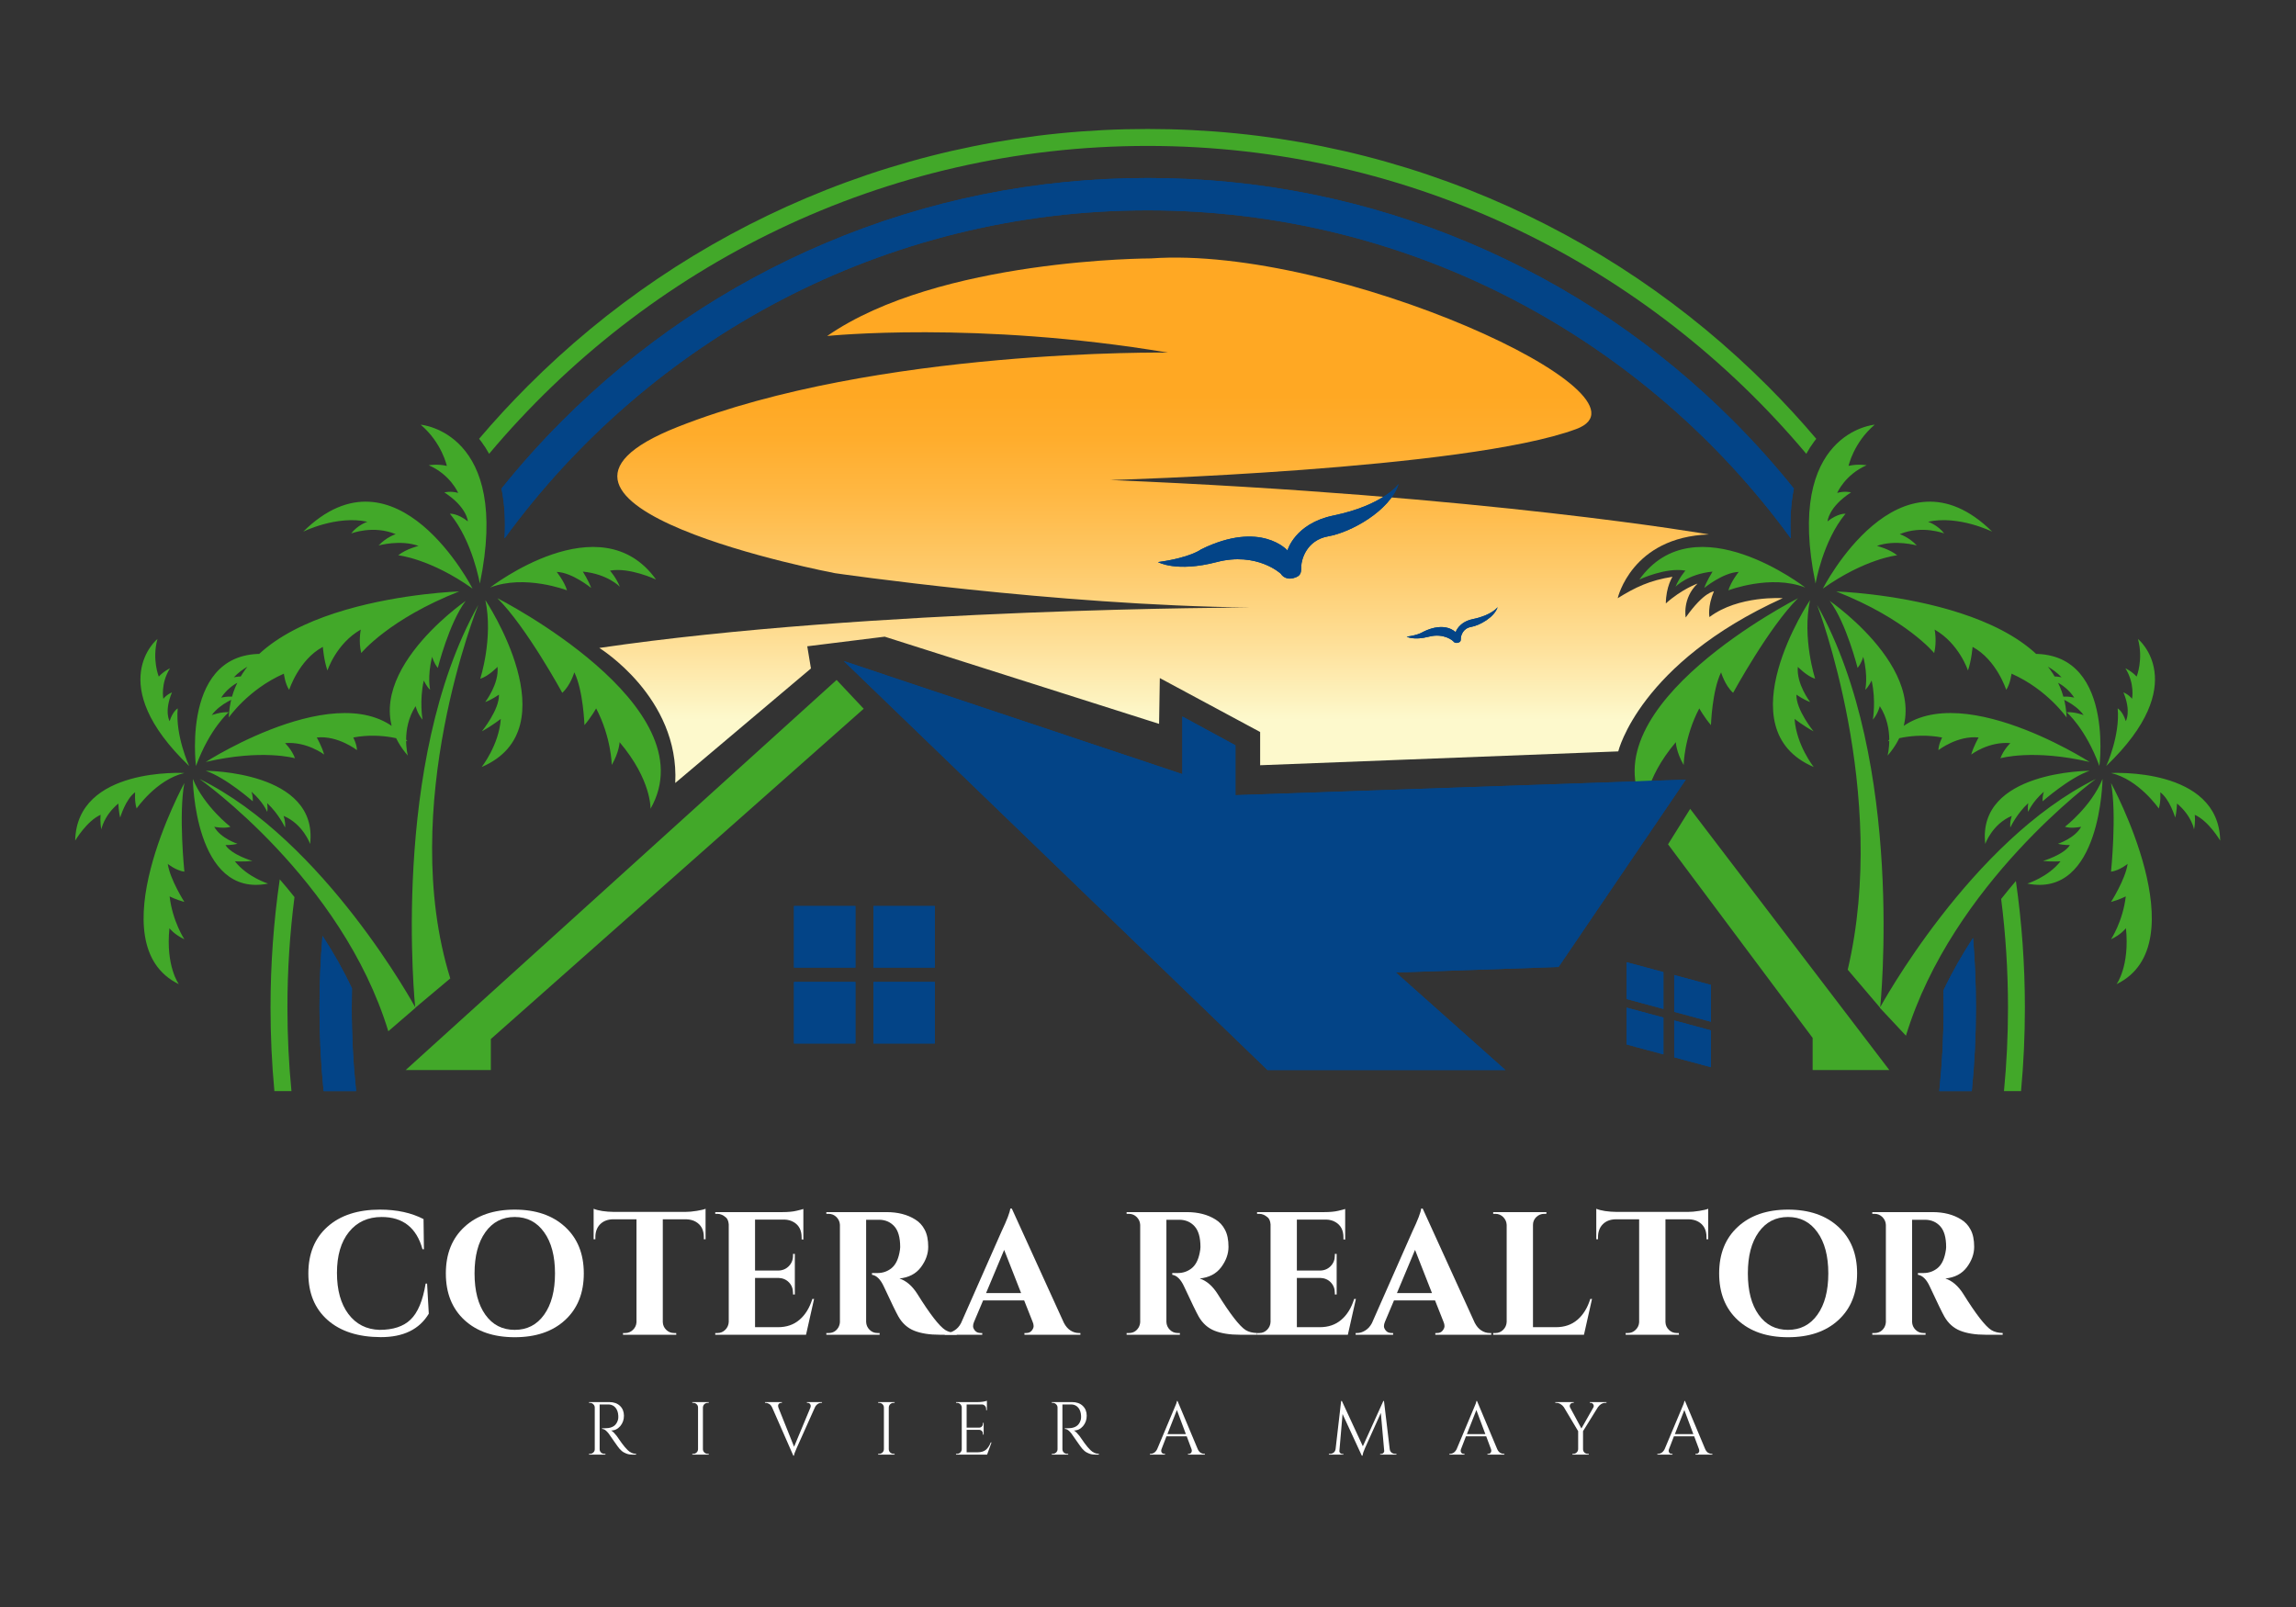 <svg xmlns="http://www.w3.org/2000/svg" xmlns:xlink="http://www.w3.org/1999/xlink" width="500" zoomAndPan="magnify" viewBox="0 0 375 262.5" height="350" preserveAspectRatio="xMidYMid meet" version="1.0"><rect x="0" y="0" width="375" height="262.5" fill="#333333" stroke="none"/><defs><g/><clipPath id="e9c66d6491"><path d="M 97 42 L 292 42 L 292 128 L 97 128 Z M 97 42 " clip-rule="nonzero"/></clipPath><clipPath id="f38d581b2c"><path d="M 187.996 42.211 C 187.996 42.211 153.352 42.211 135.102 54.883 C 135.102 54.883 159.496 52.348 190.758 57.598 C 190.758 57.598 143.234 56.875 110.707 69.727 C 78.18 82.582 136.367 93.625 136.367 93.625 C 136.367 93.625 172.324 98.875 204.133 99.234 C 204.133 99.234 142.156 99.324 97.883 105.84 C 97.883 105.84 111.008 113.898 110.285 127.898 L 132.449 109.191 L 131.848 105.57 L 144.496 104 L 189.309 118.242 L 189.43 110.762 L 205.816 119.57 L 205.816 125 L 264.305 122.738 C 264.305 122.738 267.746 108.344 291.168 97.711 C 291.168 97.711 283.941 97.211 279.199 100.797 C 279.199 100.797 278.852 99.082 279.934 96.605 C 279.934 96.605 278.34 96.605 275.324 100.863 C 275.324 100.863 274.723 97.746 277.254 95.324 C 277.254 95.324 274.695 96.215 272.074 98.57 C 272.105 95.809 273.164 94.215 273.164 94.215 C 269.406 94.812 267.109 95.926 264.215 97.715 C 264.215 97.715 266.473 87.723 279.121 87.301 C 279.121 87.301 242.797 80.949 181.359 78.414 C 181.359 78.414 239.457 76.758 257.438 70.086 C 272.074 64.66 218.305 40.039 187.996 42.211 Z M 187.996 42.211 " clip-rule="nonzero"/></clipPath><linearGradient x1="1032.381" gradientTransform="matrix(0.219, 0, 0, 0.219, -31.084, -119.284)" y1="1129.04" x2="1032.381" gradientUnits="userSpaceOnUse" y2="727.72" id="48d2f1ae0d"><stop stop-opacity="1" stop-color="rgb(99.199%, 97.6%, 79.999%)" offset="0"/><stop stop-opacity="1" stop-color="rgb(99.199%, 97.6%, 79.999%)" offset="0.062"/><stop stop-opacity="1" stop-color="rgb(99.199%, 97.6%, 79.999%)" offset="0.094"/><stop stop-opacity="1" stop-color="rgb(99.199%, 97.6%, 79.999%)" offset="0.109"/><stop stop-opacity="1" stop-color="rgb(99.199%, 97.6%, 79.999%)" offset="0.117"/><stop stop-opacity="1" stop-color="rgb(99.207%, 97.412%, 79.619%)" offset="0.121"/><stop stop-opacity="1" stop-color="rgb(99.216%, 97.226%, 79.239%)" offset="0.125"/><stop stop-opacity="1" stop-color="rgb(99.226%, 96.947%, 78.668%)" offset="0.129"/><stop stop-opacity="1" stop-color="rgb(99.239%, 96.667%, 78.098%)" offset="0.133"/><stop stop-opacity="1" stop-color="rgb(99.251%, 96.388%, 77.525%)" offset="0.137"/><stop stop-opacity="1" stop-color="rgb(99.263%, 96.109%, 76.955%)" offset="0.141"/><stop stop-opacity="1" stop-color="rgb(99.274%, 95.83%, 76.384%)" offset="0.145"/><stop stop-opacity="1" stop-color="rgb(99.286%, 95.551%, 75.813%)" offset="0.148"/><stop stop-opacity="1" stop-color="rgb(99.298%, 95.27%, 75.243%)" offset="0.152"/><stop stop-opacity="1" stop-color="rgb(99.31%, 94.991%, 74.672%)" offset="0.156"/><stop stop-opacity="1" stop-color="rgb(99.323%, 94.711%, 74.101%)" offset="0.16"/><stop stop-opacity="1" stop-color="rgb(99.335%, 94.432%, 73.531%)" offset="0.164"/><stop stop-opacity="1" stop-color="rgb(99.345%, 94.153%, 72.96%)" offset="0.168"/><stop stop-opacity="1" stop-color="rgb(99.358%, 93.874%, 72.389%)" offset="0.172"/><stop stop-opacity="1" stop-color="rgb(99.37%, 93.594%, 71.819%)" offset="0.176"/><stop stop-opacity="1" stop-color="rgb(99.382%, 93.315%, 71.248%)" offset="0.18"/><stop stop-opacity="1" stop-color="rgb(99.393%, 93.034%, 70.677%)" offset="0.184"/><stop stop-opacity="1" stop-color="rgb(99.405%, 92.755%, 70.107%)" offset="0.188"/><stop stop-opacity="1" stop-color="rgb(99.417%, 92.476%, 69.536%)" offset="0.191"/><stop stop-opacity="1" stop-color="rgb(99.429%, 92.197%, 68.965%)" offset="0.195"/><stop stop-opacity="1" stop-color="rgb(99.44%, 91.917%, 68.394%)" offset="0.199"/><stop stop-opacity="1" stop-color="rgb(99.452%, 91.638%, 67.824%)" offset="0.203"/><stop stop-opacity="1" stop-color="rgb(99.464%, 91.359%, 67.253%)" offset="0.207"/><stop stop-opacity="1" stop-color="rgb(99.477%, 91.08%, 66.682%)" offset="0.211"/><stop stop-opacity="1" stop-color="rgb(99.489%, 90.799%, 66.11%)" offset="0.215"/><stop stop-opacity="1" stop-color="rgb(99.501%, 90.52%, 65.54%)" offset="0.219"/><stop stop-opacity="1" stop-color="rgb(99.512%, 90.24%, 64.969%)" offset="0.223"/><stop stop-opacity="1" stop-color="rgb(99.524%, 89.961%, 64.398%)" offset="0.227"/><stop stop-opacity="1" stop-color="rgb(99.536%, 89.682%, 63.828%)" offset="0.23"/><stop stop-opacity="1" stop-color="rgb(99.548%, 89.403%, 63.257%)" offset="0.234"/><stop stop-opacity="1" stop-color="rgb(99.559%, 89.124%, 62.686%)" offset="0.238"/><stop stop-opacity="1" stop-color="rgb(99.571%, 88.844%, 62.115%)" offset="0.242"/><stop stop-opacity="1" stop-color="rgb(99.583%, 88.564%, 61.545%)" offset="0.246"/><stop stop-opacity="1" stop-color="rgb(99.596%, 88.284%, 60.974%)" offset="0.25"/><stop stop-opacity="1" stop-color="rgb(99.597%, 88.04%, 60.458%)" offset="0.254"/><stop stop-opacity="1" stop-color="rgb(99.599%, 87.796%, 59.943%)" offset="0.258"/><stop stop-opacity="1" stop-color="rgb(99.599%, 87.558%, 59.436%)" offset="0.262"/><stop stop-opacity="1" stop-color="rgb(99.599%, 87.321%, 58.931%)" offset="0.266"/><stop stop-opacity="1" stop-color="rgb(99.599%, 87.083%, 58.424%)" offset="0.27"/><stop stop-opacity="1" stop-color="rgb(99.599%, 86.845%, 57.919%)" offset="0.273"/><stop stop-opacity="1" stop-color="rgb(99.599%, 86.607%, 57.413%)" offset="0.277"/><stop stop-opacity="1" stop-color="rgb(99.599%, 86.369%, 56.908%)" offset="0.281"/><stop stop-opacity="1" stop-color="rgb(99.599%, 86.131%, 56.401%)" offset="0.285"/><stop stop-opacity="1" stop-color="rgb(99.599%, 85.895%, 55.894%)" offset="0.289"/><stop stop-opacity="1" stop-color="rgb(99.599%, 85.657%, 55.388%)" offset="0.293"/><stop stop-opacity="1" stop-color="rgb(99.599%, 85.419%, 54.883%)" offset="0.297"/><stop stop-opacity="1" stop-color="rgb(99.599%, 85.181%, 54.376%)" offset="0.301"/><stop stop-opacity="1" stop-color="rgb(99.599%, 84.943%, 53.871%)" offset="0.305"/><stop stop-opacity="1" stop-color="rgb(99.599%, 84.705%, 53.365%)" offset="0.309"/><stop stop-opacity="1" stop-color="rgb(99.599%, 84.468%, 52.859%)" offset="0.312"/><stop stop-opacity="1" stop-color="rgb(99.599%, 84.23%, 52.353%)" offset="0.316"/><stop stop-opacity="1" stop-color="rgb(99.599%, 83.992%, 51.848%)" offset="0.32"/><stop stop-opacity="1" stop-color="rgb(99.599%, 83.754%, 51.341%)" offset="0.324"/><stop stop-opacity="1" stop-color="rgb(99.599%, 83.516%, 50.836%)" offset="0.328"/><stop stop-opacity="1" stop-color="rgb(99.599%, 83.278%, 50.33%)" offset="0.332"/><stop stop-opacity="1" stop-color="rgb(99.599%, 83.041%, 49.825%)" offset="0.336"/><stop stop-opacity="1" stop-color="rgb(99.599%, 82.803%, 49.318%)" offset="0.34"/><stop stop-opacity="1" stop-color="rgb(99.599%, 82.565%, 48.813%)" offset="0.344"/><stop stop-opacity="1" stop-color="rgb(99.599%, 82.327%, 48.306%)" offset="0.348"/><stop stop-opacity="1" stop-color="rgb(99.599%, 82.089%, 47.8%)" offset="0.352"/><stop stop-opacity="1" stop-color="rgb(99.599%, 81.851%, 47.293%)" offset="0.355"/><stop stop-opacity="1" stop-color="rgb(99.599%, 81.615%, 46.788%)" offset="0.359"/><stop stop-opacity="1" stop-color="rgb(99.599%, 81.377%, 46.281%)" offset="0.363"/><stop stop-opacity="1" stop-color="rgb(99.599%, 81.139%, 45.776%)" offset="0.367"/><stop stop-opacity="1" stop-color="rgb(99.599%, 80.901%, 45.27%)" offset="0.371"/><stop stop-opacity="1" stop-color="rgb(99.599%, 80.663%, 44.765%)" offset="0.375"/><stop stop-opacity="1" stop-color="rgb(99.599%, 80.424%, 44.258%)" offset="0.379"/><stop stop-opacity="1" stop-color="rgb(99.599%, 80.188%, 43.753%)" offset="0.383"/><stop stop-opacity="1" stop-color="rgb(99.599%, 79.95%, 43.246%)" offset="0.387"/><stop stop-opacity="1" stop-color="rgb(99.599%, 79.712%, 42.741%)" offset="0.391"/><stop stop-opacity="1" stop-color="rgb(99.599%, 79.474%, 42.235%)" offset="0.395"/><stop stop-opacity="1" stop-color="rgb(99.599%, 79.236%, 41.73%)" offset="0.398"/><stop stop-opacity="1" stop-color="rgb(99.6%, 79.001%, 41.229%)" offset="0.402"/><stop stop-opacity="1" stop-color="rgb(99.602%, 78.766%, 40.729%)" offset="0.406"/><stop stop-opacity="1" stop-color="rgb(99.612%, 78.563%, 40.295%)" offset="0.41"/><stop stop-opacity="1" stop-color="rgb(99.625%, 78.36%, 39.864%)" offset="0.414"/><stop stop-opacity="1" stop-color="rgb(99.635%, 78.156%, 39.43%)" offset="0.418"/><stop stop-opacity="1" stop-color="rgb(99.648%, 77.953%, 38.997%)" offset="0.422"/><stop stop-opacity="1" stop-color="rgb(99.658%, 77.748%, 38.564%)" offset="0.426"/><stop stop-opacity="1" stop-color="rgb(99.67%, 77.545%, 38.13%)" offset="0.43"/><stop stop-opacity="1" stop-color="rgb(99.683%, 77.341%, 37.697%)" offset="0.434"/><stop stop-opacity="1" stop-color="rgb(99.695%, 77.138%, 37.263%)" offset="0.438"/><stop stop-opacity="1" stop-color="rgb(99.706%, 76.935%, 36.83%)" offset="0.441"/><stop stop-opacity="1" stop-color="rgb(99.718%, 76.732%, 36.398%)" offset="0.445"/><stop stop-opacity="1" stop-color="rgb(99.728%, 76.527%, 35.965%)" offset="0.449"/><stop stop-opacity="1" stop-color="rgb(99.741%, 76.324%, 35.532%)" offset="0.453"/><stop stop-opacity="1" stop-color="rgb(99.751%, 76.12%, 35.098%)" offset="0.457"/><stop stop-opacity="1" stop-color="rgb(99.763%, 75.917%, 34.665%)" offset="0.461"/><stop stop-opacity="1" stop-color="rgb(99.776%, 75.714%, 34.232%)" offset="0.465"/><stop stop-opacity="1" stop-color="rgb(99.788%, 75.511%, 33.8%)" offset="0.469"/><stop stop-opacity="1" stop-color="rgb(99.799%, 75.307%, 33.366%)" offset="0.473"/><stop stop-opacity="1" stop-color="rgb(99.811%, 75.104%, 32.933%)" offset="0.477"/><stop stop-opacity="1" stop-color="rgb(99.821%, 74.899%, 32.5%)" offset="0.48"/><stop stop-opacity="1" stop-color="rgb(99.834%, 74.696%, 32.066%)" offset="0.484"/><stop stop-opacity="1" stop-color="rgb(99.844%, 74.492%, 31.633%)" offset="0.488"/><stop stop-opacity="1" stop-color="rgb(99.857%, 74.289%, 31.2%)" offset="0.492"/><stop stop-opacity="1" stop-color="rgb(99.867%, 74.086%, 30.766%)" offset="0.496"/><stop stop-opacity="1" stop-color="rgb(99.879%, 73.883%, 30.334%)" offset="0.5"/><stop stop-opacity="1" stop-color="rgb(99.892%, 73.679%, 29.901%)" offset="0.504"/><stop stop-opacity="1" stop-color="rgb(99.904%, 73.476%, 29.468%)" offset="0.508"/><stop stop-opacity="1" stop-color="rgb(99.915%, 73.271%, 29.034%)" offset="0.512"/><stop stop-opacity="1" stop-color="rgb(99.927%, 73.068%, 28.601%)" offset="0.516"/><stop stop-opacity="1" stop-color="rgb(99.937%, 72.865%, 28.168%)" offset="0.52"/><stop stop-opacity="1" stop-color="rgb(99.95%, 72.662%, 27.734%)" offset="0.523"/><stop stop-opacity="1" stop-color="rgb(99.96%, 72.458%, 27.301%)" offset="0.527"/><stop stop-opacity="1" stop-color="rgb(99.973%, 72.255%, 26.869%)" offset="0.531"/><stop stop-opacity="1" stop-color="rgb(99.985%, 72.05%, 26.436%)" offset="0.535"/><stop stop-opacity="1" stop-color="rgb(99.997%, 71.848%, 26.003%)" offset="0.539"/><stop stop-opacity="1" stop-color="rgb(99.998%, 71.686%, 25.665%)" offset="0.543"/><stop stop-opacity="1" stop-color="rgb(100%, 71.526%, 25.328%)" offset="0.547"/><stop stop-opacity="1" stop-color="rgb(100%, 71.37%, 25.003%)" offset="0.551"/><stop stop-opacity="1" stop-color="rgb(100%, 71.216%, 24.68%)" offset="0.555"/><stop stop-opacity="1" stop-color="rgb(100%, 71.06%, 24.355%)" offset="0.559"/><stop stop-opacity="1" stop-color="rgb(100%, 70.906%, 24.031%)" offset="0.562"/><stop stop-opacity="1" stop-color="rgb(100%, 70.75%, 23.706%)" offset="0.566"/><stop stop-opacity="1" stop-color="rgb(100%, 70.596%, 23.383%)" offset="0.57"/><stop stop-opacity="1" stop-color="rgb(100%, 70.441%, 23.058%)" offset="0.574"/><stop stop-opacity="1" stop-color="rgb(100%, 70.287%, 22.733%)" offset="0.578"/><stop stop-opacity="1" stop-color="rgb(100%, 70.131%, 22.408%)" offset="0.582"/><stop stop-opacity="1" stop-color="rgb(100%, 69.977%, 22.084%)" offset="0.586"/><stop stop-opacity="1" stop-color="rgb(100%, 69.821%, 21.759%)" offset="0.59"/><stop stop-opacity="1" stop-color="rgb(100%, 69.667%, 21.436%)" offset="0.594"/><stop stop-opacity="1" stop-color="rgb(100%, 69.511%, 21.111%)" offset="0.598"/><stop stop-opacity="1" stop-color="rgb(100%, 69.357%, 20.787%)" offset="0.602"/><stop stop-opacity="1" stop-color="rgb(100%, 69.202%, 20.462%)" offset="0.605"/><stop stop-opacity="1" stop-color="rgb(100%, 69.048%, 20.139%)" offset="0.609"/><stop stop-opacity="1" stop-color="rgb(100%, 68.892%, 19.814%)" offset="0.613"/><stop stop-opacity="1" stop-color="rgb(100%, 68.736%, 19.49%)" offset="0.617"/><stop stop-opacity="1" stop-color="rgb(100%, 68.581%, 19.165%)" offset="0.621"/><stop stop-opacity="1" stop-color="rgb(100%, 68.427%, 18.842%)" offset="0.625"/><stop stop-opacity="1" stop-color="rgb(100%, 68.271%, 18.517%)" offset="0.629"/><stop stop-opacity="1" stop-color="rgb(100%, 68.117%, 18.193%)" offset="0.633"/><stop stop-opacity="1" stop-color="rgb(100%, 67.961%, 17.868%)" offset="0.637"/><stop stop-opacity="1" stop-color="rgb(100%, 67.807%, 17.543%)" offset="0.641"/><stop stop-opacity="1" stop-color="rgb(100%, 67.653%, 17.22%)" offset="0.645"/><stop stop-opacity="1" stop-color="rgb(100%, 67.499%, 16.898%)" offset="0.648"/><stop stop-opacity="1" stop-color="rgb(100%, 67.407%, 16.714%)" offset="0.656"/><stop stop-opacity="1" stop-color="rgb(100%, 67.224%, 16.348%)" offset="0.664"/><stop stop-opacity="1" stop-color="rgb(100%, 67.041%, 15.982%)" offset="0.672"/><stop stop-opacity="1" stop-color="rgb(100%, 66.858%, 15.616%)" offset="0.68"/><stop stop-opacity="1" stop-color="rgb(100%, 66.675%, 15.25%)" offset="0.688"/><stop stop-opacity="1" stop-color="rgb(100%, 66.492%, 14.883%)" offset="0.695"/><stop stop-opacity="1" stop-color="rgb(100%, 66.309%, 14.517%)" offset="0.703"/><stop stop-opacity="1" stop-color="rgb(100%, 66.125%, 14.151%)" offset="0.711"/><stop stop-opacity="1" stop-color="rgb(100%, 65.967%, 13.834%)" offset="0.719"/><stop stop-opacity="1" stop-color="rgb(100%, 65.9%, 13.699%)" offset="0.75"/><stop stop-opacity="1" stop-color="rgb(100%, 65.9%, 13.699%)" offset="1"/></linearGradient><clipPath id="5a8ef4e1f1"><path d="M 12.273 21.059 L 362.605 21.059 L 362.605 178.262 L 12.273 178.262 Z M 12.273 21.059 " clip-rule="nonzero"/></clipPath><clipPath id="cd037ce28c"><path d="M 52 29 L 323 29 L 323 178.262 L 52 178.262 Z M 52 29 " clip-rule="nonzero"/></clipPath></defs><g clip-path="url(#e9c66d6491)"><g clip-path="url(#f38d581b2c)"><path fill="url(#48d2f1ae0d)" d="M 78.18 40.039 L 78.18 127.898 L 291.168 127.898 L 291.168 40.039 Z M 78.18 40.039 " fill-rule="nonzero"/></g></g><g clip-path="url(#5a8ef4e1f1)"><path fill="#42a829" d="M 329.25 143.91 C 328.453 144.844 327.645 145.824 326.844 146.84 C 327.582 152.656 327.961 158.582 327.961 164.598 C 327.961 169.191 327.738 173.742 327.305 178.23 L 330.09 178.23 C 330.512 173.723 330.719 169.176 330.719 164.598 C 330.719 157.617 330.227 150.715 329.25 143.91 Z M 48.098 146.539 C 47.297 145.527 46.492 144.562 45.691 143.637 C 44.688 150.527 44.184 157.523 44.184 164.598 C 44.184 169.176 44.395 173.723 44.816 178.23 L 47.602 178.23 C 47.164 173.742 46.945 169.191 46.945 164.598 C 46.941 158.48 47.336 152.453 48.098 146.539 Z M 288.758 63.105 C 275.602 49.926 260.277 39.578 243.219 32.348 C 225.555 24.863 206.793 21.07 187.449 21.07 C 168.109 21.07 149.348 24.863 131.684 32.348 C 114.625 39.578 99.301 49.926 86.145 63.105 C 83.391 65.867 80.754 68.727 78.25 71.676 C 78.375 71.828 78.492 71.984 78.613 72.141 C 79.078 72.766 79.504 73.426 79.887 74.129 C 105.68 43.395 144.324 23.836 187.449 23.836 C 230.578 23.836 269.219 43.395 295.016 74.129 C 295.398 73.43 295.824 72.766 296.289 72.141 C 296.406 71.984 296.527 71.832 296.648 71.68 C 294.148 68.727 291.516 65.871 288.758 63.105 Z M 308.582 174.793 L 296.055 174.793 L 296.055 169.543 L 272.438 137.918 L 276.055 132.125 Z M 141.066 115.773 L 80.168 169.723 L 80.168 174.793 L 66.254 174.793 L 136.641 111.066 Z M 25.934 110.523 C 26.727 109.641 27.762 109.168 27.762 109.168 C 26.18 111.703 26.68 114.145 26.68 114.145 C 27.312 113.375 28.082 113.105 28.082 113.105 C 26.77 116.273 27.703 117.797 27.703 117.797 C 28.215 116.168 29.027 115.715 29.027 115.715 C 28.605 120.18 30.895 125.129 30.895 125.129 C 16.801 111.613 25.715 104.371 25.715 104.371 C 24.797 107.762 25.934 110.523 25.934 110.523 Z M 22.312 132.066 C 21.949 130.949 22.07 129.41 22.07 129.41 C 20.504 130.559 19.633 133.543 19.633 133.543 C 19.391 132.699 19.328 131.254 19.328 131.254 C 16.918 133.273 16.559 135.477 16.559 135.477 C 16.289 134.238 16.438 133.09 16.438 133.09 C 14.152 134.117 12.281 137.312 12.281 137.312 C 12.523 125.246 30.113 126.27 30.113 126.27 C 25.566 127.328 22.312 132.066 22.312 132.066 Z M 30.113 142.387 C 28.727 142.203 27.402 141.117 27.402 141.117 C 27.762 143.652 30.113 147.332 30.113 147.332 C 28.789 146.973 27.703 146.43 27.703 146.43 C 28.184 150.531 30.113 153.43 30.113 153.43 C 28.395 152.613 27.672 151.617 27.672 151.617 C 27.043 157.863 29.211 160.762 29.211 160.762 C 15.75 154.242 30.113 127.902 30.113 127.902 C 29.148 132.973 30.113 142.387 30.113 142.387 Z M 37.641 135.055 C 36.586 135.387 34.988 135.055 34.988 135.055 C 36.043 136.953 38.785 137.828 38.785 137.828 C 37.852 138.07 36.824 138.039 36.824 138.039 C 37.82 139.637 41.223 140.633 41.223 140.633 C 39.809 140.785 38.363 140.695 38.363 140.695 C 40.41 143.289 43.785 144.332 43.785 144.332 C 31.734 146.758 31.496 127.238 31.496 127.238 C 33.363 131.766 37.641 135.055 37.641 135.055 Z M 32.008 125.125 C 32.008 125.125 29.301 104.184 45.562 107.086 C 45.562 107.086 40.895 107.746 38.184 110.645 C 38.184 110.645 39.434 110.281 40.699 110.707 C 40.699 110.707 37.793 111.383 36.121 113.965 C 36.121 113.965 37.309 113.602 38.699 113.918 C 38.699 113.918 36.031 114.82 34.582 116.812 C 34.582 116.812 36.074 116.25 37.359 116.34 C 37.363 116.34 34.273 118.961 32.008 125.125 Z M 33.605 124.465 C 33.605 124.465 57.641 109.016 66.555 121.082 C 66.555 121.082 62.516 119.551 57.699 120.469 C 57.699 120.469 58.301 121.625 58.301 122.531 C 58.301 122.531 55.168 120.094 51.738 120.469 C 51.738 120.469 52.578 121.93 52.941 123.254 C 52.941 123.254 50.109 121.082 46.555 121.387 C 46.555 121.387 47.641 122.41 48.18 123.859 C 48.184 123.859 42.867 122.312 33.605 124.465 Z M 33.605 125.91 C 33.605 125.91 52.035 125.91 50.652 137.859 C 50.652 137.859 49.504 134.602 46.312 133.273 C 46.312 133.273 46.672 134.207 46.555 135.172 C 46.555 135.172 45.559 132.973 43.633 131.191 C 43.633 131.191 43.781 132.125 43.633 132.609 C 43.633 132.609 43.027 131.039 41.07 129.32 C 41.07 129.32 41.344 130.047 41.281 130.891 C 41.285 130.891 36.918 127.027 33.605 125.91 Z M 67.867 164.621 L 63.422 168.453 C 55.832 143.59 32.582 127.238 32.582 127.238 C 53.062 137.316 67.867 164.621 67.867 164.621 Z M 68.711 69.375 C 68.711 69.375 83.52 70.555 78.371 95.328 C 78.371 95.328 77.195 88.371 73.477 83.914 C 73.477 83.914 74.676 83.801 76.414 85.164 C 76.414 85.164 76.297 82.852 72.578 80.434 C 72.578 80.434 73.598 80.16 74.832 80.516 C 74.832 80.516 73.574 77.543 70.035 76 C 70.035 76 71.488 75.742 72.98 76.105 C 72.98 76.102 72.176 72.32 68.711 69.375 Z M 80.047 95.977 C 80.047 95.977 98.062 81.965 107.152 94.668 C 107.152 94.668 102.82 92.625 99.625 93.211 C 99.625 93.211 100.625 94.324 101.242 95.844 C 101.242 95.844 99.242 93.758 95.195 93.371 C 95.195 93.371 96.191 94.961 96.551 96.039 C 96.551 96.039 93.434 93.492 90.926 93.422 C 90.926 93.422 92.18 94.977 92.609 96.43 C 92.609 96.43 85.672 93.766 80.047 95.977 Z M 81.238 97.715 C 81.238 97.715 115.84 115.273 106.246 132.113 C 106.246 132.113 106.441 127.43 101.195 121.23 C 101.195 121.23 101.152 122.824 99.918 124.953 C 99.918 124.953 99.852 120.449 97.367 115.715 C 97.367 115.715 96.605 117.09 95.457 118.449 C 95.457 118.449 95.273 112.797 93.801 109.824 C 93.801 109.824 93.184 111.957 91.836 113.168 C 91.836 113.172 85.977 102.418 81.238 97.715 Z M 79.273 98.027 C 79.273 98.027 93.301 119.035 78.668 125.289 C 78.668 125.289 81.504 121.699 81.793 117.43 C 81.793 117.43 80.316 118.586 78.695 119.465 C 78.695 119.465 81.598 115.902 81.488 113.465 C 81.488 113.465 80.418 114.25 79.246 114.68 C 79.246 114.68 81.531 111.73 81.262 108.93 C 81.262 108.93 79.805 110.457 78.434 110.875 C 78.438 110.875 80.594 104.227 79.273 98.027 Z M 65.039 90.703 C 66.348 89.66 68.355 89.172 68.355 89.172 C 65.352 88.105 61.84 89.102 61.84 89.102 C 63.098 87.742 64.629 87.254 64.629 87.254 C 60.957 85.73 57.359 87.141 57.359 87.141 C 58.398 85.762 60 85.227 60 85.227 C 54.988 84.129 49.52 86.848 49.52 86.848 C 64.754 71.812 77.184 96.148 77.184 96.148 C 70.254 91.23 65.039 90.703 65.039 90.703 Z M 59 106.672 C 58.52 104.727 58.926 102.84 58.926 102.84 C 54.91 105.125 53.48 109.523 53.48 109.523 C 52.895 107.84 52.727 105.664 52.727 105.664 C 48.789 107.785 47.23 112.688 47.23 112.688 C 46.566 111.723 46.363 110.043 46.363 110.043 C 40.551 112.602 37.367 117.199 37.367 117.199 C 38.047 97.773 74.996 96.609 74.996 96.609 C 63.539 101.117 59 106.672 59 106.672 Z M 71.504 109.109 C 70.82 108.25 70.582 107.281 70.582 107.281 C 69.75 110.555 70.254 112.672 70.254 112.672 C 69.742 112.266 69.219 111.16 69.219 111.16 C 68.465 114.473 69.016 117.555 69.016 117.555 C 68.18 116.613 67.879 115.348 67.879 115.348 C 65.445 119.109 66.609 123.426 66.609 123.426 C 56.387 111.695 76.055 98.16 76.055 98.16 C 73.336 101.781 71.504 109.109 71.504 109.109 Z M 78.117 98.82 C 78.117 98.82 64.809 131.723 73.543 159.824 L 67.82 164.625 C 67.82 164.625 63.641 124.617 78.117 98.82 Z M 349.188 104.367 C 349.188 104.367 358.102 111.609 344.008 125.125 C 344.008 125.125 346.293 120.18 345.875 115.711 C 345.875 115.711 346.688 116.164 347.199 117.793 C 347.199 117.793 348.129 116.27 346.82 113.102 C 346.82 113.102 347.59 113.375 348.223 114.141 C 348.223 114.141 348.719 111.699 347.137 109.164 C 347.137 109.164 348.176 109.641 348.969 110.52 C 348.969 110.523 350.105 107.762 349.188 104.367 Z M 344.789 126.273 C 344.789 126.273 362.379 125.246 362.621 137.316 C 362.621 137.316 360.754 134.117 358.461 133.094 C 358.461 133.094 358.613 134.242 358.344 135.477 C 358.344 135.477 357.98 133.273 355.57 131.254 C 355.57 131.254 355.512 132.703 355.27 133.547 C 355.27 133.547 354.395 130.559 352.832 129.414 C 352.832 129.414 352.953 130.953 352.59 132.07 C 352.59 132.066 349.336 127.328 344.789 126.273 Z M 344.789 127.902 C 344.789 127.902 359.156 154.242 345.691 160.762 C 345.691 160.762 347.859 157.863 347.227 151.617 C 347.227 151.617 346.504 152.613 344.789 153.43 C 344.789 153.43 346.715 150.531 347.199 146.43 C 347.199 146.43 346.117 146.973 344.789 147.332 C 344.789 147.332 347.137 143.652 347.5 141.117 C 347.5 141.117 346.176 142.203 344.789 142.387 C 344.789 142.387 345.754 132.973 344.789 127.902 Z M 343.402 127.238 C 343.402 127.238 343.164 146.762 331.117 144.332 C 331.117 144.332 334.488 143.293 336.539 140.695 C 336.539 140.695 335.09 140.785 333.676 140.633 C 333.676 140.633 337.078 139.637 338.074 138.039 C 338.074 138.039 337.047 138.07 336.117 137.828 C 336.117 137.828 338.855 136.953 339.91 135.055 C 339.91 135.055 338.312 135.387 337.258 135.055 C 337.262 135.055 341.539 131.766 343.402 127.238 Z M 337.539 116.34 C 338.824 116.25 340.316 116.812 340.316 116.812 C 338.867 114.82 336.199 113.918 336.199 113.918 C 337.594 113.598 338.781 113.965 338.781 113.965 C 337.109 111.383 334.199 110.707 334.199 110.707 C 335.465 110.281 336.715 110.645 336.715 110.645 C 334.008 107.746 329.336 107.086 329.336 107.086 C 345.602 104.188 342.891 125.125 342.891 125.125 C 340.629 118.961 337.539 116.34 337.539 116.34 Z M 326.719 123.859 C 327.262 122.41 328.344 121.387 328.344 121.387 C 324.793 121.082 321.957 123.254 321.957 123.254 C 322.32 121.926 323.164 120.469 323.164 120.469 C 319.73 120.094 316.598 122.531 316.598 122.531 C 316.598 121.625 317.203 120.469 317.203 120.469 C 312.383 119.551 308.348 121.082 308.348 121.082 C 317.262 109.012 341.293 124.465 341.293 124.465 C 332.035 122.312 326.719 123.859 326.719 123.859 Z M 333.617 130.891 C 333.555 130.043 333.824 129.32 333.824 129.32 C 331.867 131.039 331.266 132.605 331.266 132.605 C 331.117 132.125 331.266 131.188 331.266 131.188 C 329.34 132.969 328.344 135.172 328.344 135.172 C 328.223 134.207 328.586 133.27 328.586 133.27 C 325.391 134.598 324.246 137.855 324.246 137.855 C 322.863 125.906 341.293 125.906 341.293 125.906 C 337.984 127.027 333.617 130.891 333.617 130.891 Z M 342.32 127.238 C 342.32 127.238 318.883 144.316 311.293 169.18 L 307.035 164.625 C 307.035 164.621 321.84 137.316 342.32 127.238 Z M 301.922 76.102 C 303.41 75.742 304.867 75.996 304.867 75.996 C 301.324 77.543 300.066 80.516 300.066 80.516 C 301.305 80.156 302.324 80.43 302.324 80.43 C 298.609 82.852 298.488 85.16 298.488 85.16 C 300.227 83.797 301.426 83.914 301.426 83.914 C 297.707 88.367 296.531 95.328 296.531 95.328 C 291.383 70.555 306.191 69.371 306.191 69.371 C 302.727 72.32 301.922 76.102 301.922 76.102 Z M 282.293 96.43 C 282.723 94.977 283.977 93.422 283.977 93.422 C 281.465 93.492 278.352 96.039 278.352 96.039 C 278.711 94.961 279.707 93.371 279.707 93.371 C 275.656 93.758 273.66 95.844 273.66 95.844 C 274.277 94.324 275.277 93.211 275.277 93.211 C 272.082 92.625 267.75 94.668 267.75 94.668 C 276.84 81.965 294.855 95.977 294.855 95.977 C 289.23 93.766 282.293 96.43 282.293 96.43 Z M 283.066 113.172 C 281.719 111.961 281.102 109.828 281.102 109.828 C 279.633 112.797 279.445 118.449 279.445 118.449 C 278.297 117.09 277.539 115.715 277.539 115.715 C 275.047 120.449 274.988 124.957 274.988 124.957 C 273.754 122.824 273.707 121.23 273.707 121.23 C 268.465 127.434 268.66 132.113 268.66 132.113 C 259.062 115.273 293.664 97.719 293.664 97.719 C 288.926 102.418 283.066 113.172 283.066 113.172 Z M 296.465 110.875 C 295.098 110.457 293.637 108.93 293.637 108.93 C 293.371 111.73 295.652 114.68 295.652 114.68 C 294.48 114.25 293.41 113.465 293.41 113.465 C 293.301 115.902 296.203 119.465 296.203 119.465 C 294.582 118.586 293.105 117.43 293.105 117.43 C 293.391 121.703 296.23 125.289 296.23 125.289 C 281.602 119.035 295.625 98.027 295.625 98.027 C 294.309 104.227 296.465 110.875 296.465 110.875 Z M 297.719 96.148 C 297.719 96.148 310.148 71.812 325.383 86.848 C 325.383 86.848 319.914 84.129 314.906 85.227 C 314.906 85.227 316.504 85.762 317.543 87.141 C 317.543 87.141 313.949 85.73 310.277 87.254 C 310.277 87.254 311.805 87.738 313.062 89.102 C 313.062 89.102 309.551 88.105 306.551 89.172 C 306.551 89.172 308.555 89.66 309.863 90.703 C 309.859 90.703 304.648 91.23 297.719 96.148 Z M 299.906 96.613 C 299.906 96.613 336.855 97.781 337.535 117.203 C 337.535 117.203 334.352 112.605 328.539 110.043 C 328.539 110.043 328.332 111.723 327.672 112.688 C 327.672 112.688 326.113 107.789 322.176 105.664 C 322.176 105.664 322.008 107.84 321.422 109.523 C 321.422 109.523 319.988 105.129 315.977 102.84 C 315.977 102.84 316.383 104.734 315.902 106.676 C 315.902 106.672 311.363 101.117 299.906 96.613 Z M 298.848 98.156 C 298.848 98.156 318.516 111.695 308.293 123.426 C 308.293 123.426 309.457 119.109 307.023 115.348 C 307.023 115.348 306.723 116.609 305.887 117.551 C 305.887 117.551 306.438 114.473 305.684 111.156 C 305.684 111.156 305.16 112.266 304.648 112.668 C 304.648 112.668 305.152 110.551 304.32 107.277 C 304.32 107.277 304.082 108.25 303.398 109.105 C 303.398 109.109 301.566 101.781 298.848 98.156 Z M 307.082 164.625 L 301.785 158.398 C 308.582 129.438 296.785 98.82 296.785 98.82 C 311.262 124.617 307.082 164.625 307.082 164.625 Z M 307.082 164.625 " fill-opacity="1" fill-rule="nonzero"/></g><g clip-path="url(#cd037ce28c)"><path fill="#034487" d="M 292.988 79.809 C 289.91 75.969 286.613 72.289 283.102 68.77 C 270.68 56.328 256.211 46.555 240.105 39.73 C 223.426 32.66 205.711 29.078 187.449 29.078 C 169.191 29.078 151.477 32.66 134.797 39.73 C 118.688 46.555 104.223 56.328 91.797 68.77 C 88.285 72.289 84.988 75.973 81.91 79.809 C 82.41 82.242 82.574 84.957 82.41 87.945 C 106.07 55.484 144.344 34.359 187.449 34.359 C 230.559 34.359 268.828 55.484 292.492 87.945 C 292.324 84.957 292.492 82.242 292.988 79.809 Z M 322.254 153.207 C 320.5 155.891 318.855 158.754 317.418 161.77 C 317.441 162.711 317.449 163.652 317.449 164.598 C 317.449 169.203 317.211 173.75 316.738 178.23 L 322.047 178.23 C 322.5 173.727 322.723 169.18 322.723 164.598 C 322.723 160.773 322.566 156.98 322.254 153.207 Z M 57.449 164.598 C 57.449 163.547 57.461 162.5 57.484 161.453 C 56.059 158.414 54.422 155.547 52.672 152.871 C 52.344 156.75 52.18 160.66 52.18 164.594 C 52.18 169.18 52.402 173.727 52.852 178.23 L 58.16 178.23 C 57.688 173.75 57.449 169.203 57.449 164.598 Z M 193.109 126.453 L 193.109 117.039 L 201.781 121.746 L 201.781 129.891 L 275.332 127.355 L 254.551 157.953 L 227.988 158.859 L 245.875 174.789 L 207.023 174.789 L 137.816 107.984 Z M 139.711 158.047 L 129.68 158.047 L 129.68 148 L 139.711 148 Z M 152.691 158.047 L 142.664 158.047 L 142.664 148 L 152.691 148 Z M 139.711 170.445 L 129.68 170.445 L 129.68 160.398 L 139.711 160.398 Z M 152.691 170.445 L 142.664 170.445 L 142.664 160.398 L 152.691 160.398 Z M 271.68 164.809 L 265.676 163.191 L 265.676 157.176 L 271.68 158.793 Z M 279.449 166.902 L 273.445 165.281 L 273.445 159.27 L 279.449 160.887 Z M 271.68 172.23 L 265.676 170.613 L 265.676 164.598 L 271.68 166.215 Z M 279.449 174.324 L 273.445 172.707 L 273.445 166.691 L 279.449 168.312 Z M 217.773 84.211 C 226.004 82.516 228.438 79.051 228.438 79.051 C 226.992 83.488 220.578 86.973 216.961 87.602 C 213.348 88.23 212.582 91.453 212.535 92.406 C 212.488 93.355 212.668 94.078 211.227 94.441 C 209.781 94.801 209.191 93.715 209.191 93.715 C 209.191 93.715 205.309 90.094 198.711 91.816 C 192.117 93.535 189.133 91.816 189.133 91.816 C 194.465 91.09 196.18 89.734 196.18 89.734 C 205.938 84.938 210.277 89.914 210.277 89.914 C 210.277 89.914 211.48 85.512 217.773 84.211 Z M 240.578 101.125 C 243.688 100.484 244.609 99.176 244.609 99.176 C 244.062 100.852 241.637 102.168 240.273 102.406 C 238.906 102.641 238.617 103.863 238.598 104.219 C 238.582 104.578 238.648 104.852 238.102 104.992 C 237.555 105.125 237.332 104.719 237.332 104.719 C 237.332 104.719 235.863 103.348 233.375 104 C 230.883 104.648 229.754 104 229.754 104 C 231.77 103.727 232.418 103.215 232.418 103.215 C 236.105 101.402 237.746 103.281 237.746 103.281 C 237.746 103.281 238.199 101.613 240.578 101.125 Z M 240.578 101.125 " fill-opacity="1" fill-rule="nonzero"/><path fill="#034487" d="M 292.988 79.809 C 289.91 75.969 286.613 72.289 283.102 68.77 C 270.68 56.328 256.211 46.555 240.105 39.73 C 223.426 32.66 205.711 29.078 187.449 29.078 C 169.191 29.078 151.477 32.66 134.797 39.73 C 118.688 46.555 104.223 56.328 91.797 68.77 C 88.285 72.289 84.988 75.973 81.91 79.809 C 82.41 82.242 82.574 84.957 82.41 87.945 C 106.07 55.484 144.344 34.359 187.449 34.359 C 230.559 34.359 268.828 55.484 292.492 87.945 C 292.324 84.957 292.492 82.242 292.988 79.809 Z M 322.254 153.207 C 320.5 155.891 318.855 158.754 317.418 161.77 C 317.441 162.711 317.449 163.652 317.449 164.598 C 317.449 169.203 317.211 173.75 316.738 178.23 L 322.047 178.23 C 322.5 173.727 322.723 169.18 322.723 164.598 C 322.723 160.773 322.566 156.98 322.254 153.207 Z M 57.449 164.598 C 57.449 163.547 57.461 162.5 57.484 161.453 C 56.059 158.414 54.422 155.547 52.672 152.871 C 52.344 156.75 52.18 160.66 52.18 164.594 C 52.18 169.18 52.402 173.727 52.852 178.23 L 58.16 178.23 C 57.688 173.75 57.449 169.203 57.449 164.598 Z M 193.109 126.453 L 193.109 117.039 L 201.781 121.746 L 201.781 129.891 L 275.332 127.355 L 254.551 157.953 L 227.988 158.859 L 245.875 174.789 L 207.023 174.789 L 137.816 107.984 Z M 139.711 158.047 L 129.68 158.047 L 129.68 148 L 139.711 148 Z M 152.691 158.047 L 142.664 158.047 L 142.664 148 L 152.691 148 Z M 139.711 170.445 L 129.68 170.445 L 129.68 160.398 L 139.711 160.398 Z M 152.691 170.445 L 142.664 170.445 L 142.664 160.398 L 152.691 160.398 Z M 271.68 164.809 L 265.676 163.191 L 265.676 157.176 L 271.68 158.793 Z M 279.449 166.902 L 273.445 165.281 L 273.445 159.27 L 279.449 160.887 Z M 271.68 172.23 L 265.676 170.613 L 265.676 164.598 L 271.68 166.215 Z M 279.449 174.324 L 273.445 172.707 L 273.445 166.691 L 279.449 168.312 Z M 217.773 84.211 C 226.004 82.516 228.438 79.051 228.438 79.051 C 226.992 83.488 220.578 86.973 216.961 87.602 C 213.348 88.23 212.582 91.453 212.535 92.406 C 212.488 93.355 212.668 94.078 211.227 94.441 C 209.781 94.801 209.191 93.715 209.191 93.715 C 209.191 93.715 205.309 90.094 198.711 91.816 C 192.117 93.535 189.133 91.816 189.133 91.816 C 194.465 91.09 196.18 89.734 196.18 89.734 C 205.938 84.938 210.277 89.914 210.277 89.914 C 210.277 89.914 211.48 85.512 217.773 84.211 Z M 240.578 101.125 C 243.688 100.484 244.609 99.176 244.609 99.176 C 244.062 100.852 241.637 102.168 240.273 102.406 C 238.906 102.641 238.617 103.863 238.598 104.219 C 238.582 104.578 238.648 104.852 238.102 104.992 C 237.555 105.125 237.332 104.719 237.332 104.719 C 237.332 104.719 235.863 103.348 233.375 104 C 230.883 104.648 229.754 104 229.754 104 C 231.77 103.727 232.418 103.215 232.418 103.215 C 236.105 101.402 237.746 103.281 237.746 103.281 C 237.746 103.281 238.199 101.613 240.578 101.125 Z M 240.578 101.125 " fill-opacity="1" fill-rule="nonzero"/></g><g fill="#ffffff" fill-opacity="1"><g transform="translate(49.082, 218.027)"><g><path d="M 13.109 0.391 C 9.422 0.379 6.523 -0.551 4.422 -2.406 C 2.328 -4.258 1.281 -6.797 1.281 -10.016 C 1.281 -13.242 2.32 -15.785 4.406 -17.641 C 6.488 -19.504 9.344 -20.438 12.969 -20.438 C 15.738 -20.438 18.113 -19.922 20.094 -18.891 L 20.156 -13.969 L 19.922 -13.969 C 18.953 -17.477 16.727 -19.234 13.25 -19.234 C 11 -19.234 9.219 -18.414 7.906 -16.781 C 6.602 -15.156 5.953 -12.93 5.953 -10.109 C 5.953 -7.285 6.578 -5.039 7.828 -3.375 C 9.078 -1.719 10.77 -0.859 12.906 -0.797 C 15.125 -0.797 16.812 -1.352 17.969 -2.469 C 19.156 -3.602 19.977 -5.566 20.438 -8.359 L 20.672 -8.359 L 20.953 -3.438 C 19.41 -0.875 16.797 0.398 13.109 0.391 Z M 13.109 0.391 "/></g></g></g><g fill="#ffffff" fill-opacity="1"><g transform="translate(71.413, 218.027)"><g><path d="M 4.453 -17.625 C 6.484 -19.5 9.219 -20.438 12.656 -20.438 C 16.102 -20.438 18.844 -19.5 20.875 -17.625 C 22.914 -15.758 23.938 -13.223 23.938 -10.016 C 23.938 -6.805 22.914 -4.266 20.875 -2.391 C 18.844 -0.523 16.102 0.406 12.656 0.406 C 9.219 0.406 6.484 -0.523 4.453 -2.391 C 2.422 -4.266 1.406 -6.805 1.406 -10.016 C 1.406 -13.223 2.422 -15.758 4.453 -17.625 Z M 7.859 -3.266 C 9.035 -1.617 10.633 -0.797 12.656 -0.797 C 14.676 -0.797 16.273 -1.617 17.453 -3.266 C 18.641 -4.922 19.234 -7.172 19.234 -10.016 C 19.234 -12.859 18.641 -15.102 17.453 -16.75 C 16.273 -18.406 14.676 -19.234 12.656 -19.234 C 10.633 -19.234 9.035 -18.406 7.859 -16.75 C 6.68 -15.102 6.094 -12.859 6.094 -10.016 C 6.094 -7.172 6.68 -4.922 7.859 -3.266 Z M 7.859 -3.266 "/></g></g></g><g fill="#ffffff" fill-opacity="1"><g transform="translate(96.55, 218.027)"><g><path d="M 11.703 -18.859 L 11.703 -2.062 C 11.723 -1.562 11.91 -1.141 12.266 -0.797 C 12.617 -0.453 13.047 -0.281 13.547 -0.281 L 13.891 -0.281 L 13.906 0 L 5.203 0 L 5.203 -0.281 L 5.578 -0.281 C 6.055 -0.281 6.473 -0.453 6.828 -0.797 C 7.18 -1.141 7.375 -1.551 7.406 -2.031 L 7.406 -18.859 L 3.547 -18.859 C 2.672 -18.836 1.973 -18.562 1.453 -18.031 C 0.941 -17.5 0.688 -16.801 0.688 -15.938 L 0.688 -15.594 L 0.406 -15.594 L 0.406 -20.578 C 1.188 -20.254 2.312 -20.082 3.781 -20.062 L 15.312 -20.062 C 15.906 -20.062 16.551 -20.117 17.25 -20.234 C 17.945 -20.348 18.426 -20.461 18.688 -20.578 L 18.688 -15.594 L 18.406 -15.594 L 18.406 -15.938 C 18.406 -17.125 17.957 -17.969 17.062 -18.469 C 16.645 -18.707 16.141 -18.836 15.547 -18.859 Z M 11.703 -18.859 "/></g></g></g><g fill="#ffffff" fill-opacity="1"><g transform="translate(115.617, 218.027)"><g><path d="M 1.578 -0.281 C 2.066 -0.281 2.488 -0.457 2.844 -0.812 C 3.195 -1.164 3.383 -1.594 3.406 -2.094 L 3.406 -18.031 C 3.363 -18.531 3.223 -18.895 2.984 -19.125 C 2.523 -19.539 2.055 -19.75 1.578 -19.75 L 1.203 -19.75 L 1.203 -20.031 L 12.172 -20.031 C 13.098 -20.031 13.867 -20.102 14.484 -20.25 C 15.098 -20.395 15.469 -20.492 15.594 -20.547 L 15.594 -15.547 L 15.312 -15.578 L 15.312 -15.891 C 15.312 -17.066 14.875 -17.906 14 -18.406 C 13.582 -18.656 13.086 -18.789 12.516 -18.812 L 7.703 -18.812 L 7.703 -10.484 L 11.484 -10.484 C 12.18 -10.492 12.758 -10.734 13.219 -11.203 C 13.676 -11.672 13.906 -12.25 13.906 -12.938 L 13.906 -13.203 L 14.203 -13.203 L 14.203 -6.578 L 13.906 -6.578 L 13.906 -6.812 C 13.906 -7.52 13.68 -8.102 13.234 -8.562 C 12.785 -9.02 12.219 -9.258 11.531 -9.281 L 7.703 -9.281 L 7.703 -1.234 L 11.453 -1.234 C 12.848 -1.234 14.016 -1.633 14.953 -2.438 C 15.898 -3.238 16.602 -4.375 17.062 -5.844 L 17.344 -5.844 L 16.031 0 L 1.203 0 L 1.203 -0.281 Z M 1.578 -0.281 "/></g></g></g><g fill="#ffffff" fill-opacity="1"><g transform="translate(133.682, 218.027)"><g><path d="M 9.109 -18.781 L 7.875 -18.781 C 7.832 -18.781 7.801 -18.781 7.781 -18.781 L 7.781 -2.094 C 7.801 -1.594 7.988 -1.164 8.344 -0.812 C 8.695 -0.457 9.125 -0.281 9.625 -0.281 L 9.984 -0.281 L 9.984 0 L 1.281 0 L 1.281 -0.281 L 1.656 -0.281 C 2.344 -0.281 2.867 -0.578 3.234 -1.172 C 3.391 -1.441 3.477 -1.738 3.5 -2.062 L 3.5 -17.953 C 3.477 -18.441 3.289 -18.863 2.938 -19.219 C 2.582 -19.57 2.156 -19.75 1.656 -19.75 L 1.281 -19.75 L 1.281 -20.031 L 11.109 -20.031 C 12.961 -20.031 14.523 -19.629 15.797 -18.828 C 16.453 -18.43 16.969 -17.875 17.344 -17.156 C 17.727 -16.445 17.922 -15.516 17.922 -14.359 C 17.922 -13.203 17.52 -12.086 16.719 -11.016 C 15.914 -9.953 14.75 -9.344 13.219 -9.188 C 14.332 -8.82 15.305 -7.984 16.141 -6.672 C 18.203 -3.367 19.727 -1.398 20.719 -0.766 C 21.219 -0.461 21.836 -0.301 22.578 -0.281 L 22.578 0 L 19.781 0 C 18.125 0 16.742 -0.219 15.641 -0.656 C 14.547 -1.094 13.68 -1.867 13.047 -2.984 C 12.691 -3.609 11.898 -5.238 10.672 -7.875 C 10.141 -9.039 9.492 -9.68 8.734 -9.797 L 8.734 -10.078 L 9.625 -10.078 C 10.477 -10.078 11.234 -10.332 11.891 -10.844 C 12.547 -11.363 12.988 -12.207 13.219 -13.375 C 13.301 -13.77 13.344 -14.082 13.344 -14.312 C 13.344 -15.875 13.023 -17.004 12.391 -17.703 C 11.766 -18.398 10.957 -18.758 9.969 -18.781 C 9.77 -18.781 9.484 -18.781 9.109 -18.781 Z M 9.109 -18.781 "/></g></g></g><g fill="#ffffff" fill-opacity="1"><g transform="translate(155.069, 218.027)"><g><path d="M 21.125 -0.281 L 21.391 -0.281 L 21.391 0 L 12.25 0 L 12.25 -0.281 L 12.516 -0.281 C 12.93 -0.281 13.238 -0.41 13.438 -0.672 C 13.645 -0.93 13.75 -1.176 13.75 -1.406 C 13.75 -1.633 13.695 -1.863 13.594 -2.094 L 12.203 -5.609 L 5.5 -5.609 L 4.016 -2.094 C 3.91 -1.844 3.859 -1.609 3.859 -1.391 C 3.859 -1.172 3.961 -0.93 4.172 -0.672 C 4.391 -0.41 4.707 -0.281 5.125 -0.281 L 5.359 -0.281 L 5.359 0 L -0.766 0 L -0.766 -0.281 L -0.516 -0.281 C -0.078 -0.281 0.359 -0.414 0.797 -0.688 C 1.242 -0.957 1.609 -1.359 1.891 -1.891 L 8.5 -16.859 C 9.395 -18.742 9.875 -19.992 9.938 -20.609 L 10.188 -20.609 L 18.688 -1.953 C 18.977 -1.391 19.344 -0.969 19.781 -0.688 C 20.219 -0.414 20.664 -0.281 21.125 -0.281 Z M 5.984 -6.812 L 11.703 -6.812 L 8.938 -13.859 Z M 5.984 -6.812 "/></g></g></g><g fill="#ffffff" fill-opacity="1"><g transform="translate(175.568, 218.027)"><g/></g></g><g fill="#ffffff" fill-opacity="1"><g transform="translate(182.725, 218.027)"><g><path d="M 9.109 -18.781 L 7.875 -18.781 C 7.832 -18.781 7.801 -18.781 7.781 -18.781 L 7.781 -2.094 C 7.801 -1.594 7.988 -1.164 8.344 -0.812 C 8.695 -0.457 9.125 -0.281 9.625 -0.281 L 9.984 -0.281 L 9.984 0 L 1.281 0 L 1.281 -0.281 L 1.656 -0.281 C 2.344 -0.281 2.867 -0.578 3.234 -1.172 C 3.391 -1.441 3.477 -1.738 3.5 -2.062 L 3.5 -17.953 C 3.477 -18.441 3.289 -18.863 2.938 -19.219 C 2.582 -19.57 2.156 -19.75 1.656 -19.75 L 1.281 -19.75 L 1.281 -20.031 L 11.109 -20.031 C 12.961 -20.031 14.523 -19.629 15.797 -18.828 C 16.453 -18.43 16.969 -17.875 17.344 -17.156 C 17.727 -16.445 17.922 -15.516 17.922 -14.359 C 17.922 -13.203 17.52 -12.086 16.719 -11.016 C 15.914 -9.953 14.75 -9.344 13.219 -9.188 C 14.332 -8.82 15.305 -7.984 16.141 -6.672 C 18.203 -3.367 19.727 -1.398 20.719 -0.766 C 21.219 -0.461 21.836 -0.301 22.578 -0.281 L 22.578 0 L 19.781 0 C 18.125 0 16.742 -0.219 15.641 -0.656 C 14.547 -1.094 13.68 -1.867 13.047 -2.984 C 12.691 -3.609 11.898 -5.238 10.672 -7.875 C 10.141 -9.039 9.492 -9.68 8.734 -9.797 L 8.734 -10.078 L 9.625 -10.078 C 10.477 -10.078 11.234 -10.332 11.891 -10.844 C 12.547 -11.363 12.988 -12.207 13.219 -13.375 C 13.301 -13.77 13.344 -14.082 13.344 -14.312 C 13.344 -15.875 13.023 -17.004 12.391 -17.703 C 11.766 -18.398 10.957 -18.758 9.969 -18.781 C 9.77 -18.781 9.484 -18.781 9.109 -18.781 Z M 9.109 -18.781 "/></g></g></g><g fill="#ffffff" fill-opacity="1"><g transform="translate(204.111, 218.027)"><g><path d="M 1.578 -0.281 C 2.066 -0.281 2.488 -0.457 2.844 -0.812 C 3.195 -1.164 3.383 -1.594 3.406 -2.094 L 3.406 -18.031 C 3.363 -18.531 3.223 -18.895 2.984 -19.125 C 2.523 -19.539 2.055 -19.75 1.578 -19.75 L 1.203 -19.75 L 1.203 -20.031 L 12.172 -20.031 C 13.098 -20.031 13.867 -20.102 14.484 -20.25 C 15.098 -20.395 15.469 -20.492 15.594 -20.547 L 15.594 -15.547 L 15.312 -15.578 L 15.312 -15.891 C 15.312 -17.066 14.875 -17.906 14 -18.406 C 13.582 -18.656 13.086 -18.789 12.516 -18.812 L 7.703 -18.812 L 7.703 -10.484 L 11.484 -10.484 C 12.18 -10.492 12.758 -10.734 13.219 -11.203 C 13.676 -11.672 13.906 -12.25 13.906 -12.938 L 13.906 -13.203 L 14.203 -13.203 L 14.203 -6.578 L 13.906 -6.578 L 13.906 -6.812 C 13.906 -7.52 13.68 -8.102 13.234 -8.562 C 12.785 -9.02 12.219 -9.258 11.531 -9.281 L 7.703 -9.281 L 7.703 -1.234 L 11.453 -1.234 C 12.848 -1.234 14.016 -1.633 14.953 -2.438 C 15.898 -3.238 16.602 -4.375 17.062 -5.844 L 17.344 -5.844 L 16.031 0 L 1.203 0 L 1.203 -0.281 Z M 1.578 -0.281 "/></g></g></g><g fill="#ffffff" fill-opacity="1"><g transform="translate(222.177, 218.027)"><g><path d="M 21.125 -0.281 L 21.391 -0.281 L 21.391 0 L 12.25 0 L 12.25 -0.281 L 12.516 -0.281 C 12.93 -0.281 13.238 -0.41 13.438 -0.672 C 13.645 -0.93 13.75 -1.176 13.75 -1.406 C 13.75 -1.633 13.695 -1.863 13.594 -2.094 L 12.203 -5.609 L 5.5 -5.609 L 4.016 -2.094 C 3.91 -1.844 3.859 -1.609 3.859 -1.391 C 3.859 -1.172 3.961 -0.93 4.172 -0.672 C 4.391 -0.41 4.707 -0.281 5.125 -0.281 L 5.359 -0.281 L 5.359 0 L -0.766 0 L -0.766 -0.281 L -0.516 -0.281 C -0.078 -0.281 0.359 -0.414 0.797 -0.688 C 1.242 -0.957 1.609 -1.359 1.891 -1.891 L 8.5 -16.859 C 9.395 -18.742 9.875 -19.992 9.938 -20.609 L 10.188 -20.609 L 18.688 -1.953 C 18.977 -1.391 19.344 -0.969 19.781 -0.688 C 20.219 -0.414 20.664 -0.281 21.125 -0.281 Z M 5.984 -6.812 L 11.703 -6.812 L 8.938 -13.859 Z M 5.984 -6.812 "/></g></g></g><g fill="#ffffff" fill-opacity="1"><g transform="translate(242.675, 218.027)"><g><path d="M 1.578 -0.281 C 2.066 -0.281 2.488 -0.457 2.844 -0.812 C 3.195 -1.164 3.383 -1.594 3.406 -2.094 L 3.406 -17.953 C 3.383 -18.441 3.195 -18.863 2.844 -19.219 C 2.488 -19.57 2.066 -19.75 1.578 -19.75 L 1.203 -19.75 L 1.203 -20.031 L 9.906 -20.031 L 9.875 -19.75 L 9.531 -19.75 C 9.031 -19.75 8.598 -19.57 8.234 -19.219 C 7.879 -18.863 7.703 -18.441 7.703 -17.953 L 7.703 -1.234 L 11.453 -1.234 C 12.848 -1.234 14.016 -1.633 14.953 -2.438 C 15.898 -3.238 16.602 -4.375 17.062 -5.844 L 17.344 -5.844 L 16.031 0 L 1.203 0 L 1.203 -0.281 Z M 1.578 -0.281 "/></g></g></g><g fill="#ffffff" fill-opacity="1"><g transform="translate(260.311, 218.027)"><g><path d="M 11.703 -18.859 L 11.703 -2.062 C 11.723 -1.562 11.91 -1.141 12.266 -0.797 C 12.617 -0.453 13.047 -0.281 13.547 -0.281 L 13.891 -0.281 L 13.906 0 L 5.203 0 L 5.203 -0.281 L 5.578 -0.281 C 6.055 -0.281 6.473 -0.453 6.828 -0.797 C 7.18 -1.141 7.375 -1.551 7.406 -2.031 L 7.406 -18.859 L 3.547 -18.859 C 2.672 -18.836 1.973 -18.562 1.453 -18.031 C 0.941 -17.5 0.688 -16.801 0.688 -15.938 L 0.688 -15.594 L 0.406 -15.594 L 0.406 -20.578 C 1.188 -20.254 2.312 -20.082 3.781 -20.062 L 15.312 -20.062 C 15.906 -20.062 16.551 -20.117 17.25 -20.234 C 17.945 -20.348 18.426 -20.461 18.688 -20.578 L 18.688 -15.594 L 18.406 -15.594 L 18.406 -15.938 C 18.406 -17.125 17.957 -17.969 17.062 -18.469 C 16.645 -18.707 16.141 -18.836 15.547 -18.859 Z M 11.703 -18.859 "/></g></g></g><g fill="#ffffff" fill-opacity="1"><g transform="translate(279.379, 218.027)"><g><path d="M 4.453 -17.625 C 6.484 -19.5 9.219 -20.438 12.656 -20.438 C 16.102 -20.438 18.844 -19.5 20.875 -17.625 C 22.914 -15.758 23.938 -13.223 23.938 -10.016 C 23.938 -6.805 22.914 -4.266 20.875 -2.391 C 18.844 -0.523 16.102 0.406 12.656 0.406 C 9.219 0.406 6.484 -0.523 4.453 -2.391 C 2.422 -4.266 1.406 -6.805 1.406 -10.016 C 1.406 -13.223 2.422 -15.758 4.453 -17.625 Z M 7.859 -3.266 C 9.035 -1.617 10.633 -0.797 12.656 -0.797 C 14.676 -0.797 16.273 -1.617 17.453 -3.266 C 18.641 -4.922 19.234 -7.172 19.234 -10.016 C 19.234 -12.859 18.641 -15.102 17.453 -16.75 C 16.273 -18.406 14.676 -19.234 12.656 -19.234 C 10.633 -19.234 9.035 -18.406 7.859 -16.75 C 6.68 -15.102 6.094 -12.859 6.094 -10.016 C 6.094 -7.172 6.68 -4.922 7.859 -3.266 Z M 7.859 -3.266 "/></g></g></g><g fill="#ffffff" fill-opacity="1"><g transform="translate(304.515, 218.027)"><g><path d="M 9.109 -18.781 L 7.875 -18.781 C 7.832 -18.781 7.801 -18.781 7.781 -18.781 L 7.781 -2.094 C 7.801 -1.594 7.988 -1.164 8.344 -0.812 C 8.695 -0.457 9.125 -0.281 9.625 -0.281 L 9.984 -0.281 L 9.984 0 L 1.281 0 L 1.281 -0.281 L 1.656 -0.281 C 2.344 -0.281 2.867 -0.578 3.234 -1.172 C 3.391 -1.441 3.477 -1.738 3.5 -2.062 L 3.5 -17.953 C 3.477 -18.441 3.289 -18.863 2.938 -19.219 C 2.582 -19.57 2.156 -19.75 1.656 -19.75 L 1.281 -19.75 L 1.281 -20.031 L 11.109 -20.031 C 12.961 -20.031 14.523 -19.629 15.797 -18.828 C 16.453 -18.43 16.969 -17.875 17.344 -17.156 C 17.727 -16.445 17.922 -15.516 17.922 -14.359 C 17.922 -13.203 17.52 -12.086 16.719 -11.016 C 15.914 -9.953 14.75 -9.344 13.219 -9.188 C 14.332 -8.82 15.305 -7.984 16.141 -6.672 C 18.203 -3.367 19.727 -1.398 20.719 -0.766 C 21.219 -0.461 21.836 -0.301 22.578 -0.281 L 22.578 0 L 19.781 0 C 18.125 0 16.742 -0.219 15.641 -0.656 C 14.547 -1.094 13.68 -1.867 13.047 -2.984 C 12.691 -3.609 11.898 -5.238 10.672 -7.875 C 10.141 -9.039 9.492 -9.68 8.734 -9.797 L 8.734 -10.078 L 9.625 -10.078 C 10.477 -10.078 11.234 -10.332 11.891 -10.844 C 12.547 -11.363 12.988 -12.207 13.219 -13.375 C 13.301 -13.77 13.344 -14.082 13.344 -14.312 C 13.344 -15.875 13.023 -17.004 12.391 -17.703 C 11.766 -18.398 10.957 -18.758 9.969 -18.781 C 9.77 -18.781 9.484 -18.781 9.109 -18.781 Z M 9.109 -18.781 "/></g></g></g><g fill="#ffffff" fill-opacity="1"><g transform="translate(95.469, 237.605)"><g><path d="M 3.266 -8.188 L 2.469 -8.188 L 2.469 -0.891 C 2.469 -0.68 2.539 -0.5 2.688 -0.344 C 2.844 -0.195 3.035 -0.125 3.266 -0.125 L 3.406 -0.125 L 3.422 0 L 0.734 0 L 0.734 -0.125 L 0.891 -0.125 C 1.109 -0.125 1.289 -0.195 1.438 -0.344 C 1.594 -0.488 1.672 -0.664 1.672 -0.875 L 1.672 -7.688 C 1.672 -7.895 1.594 -8.07 1.438 -8.219 C 1.289 -8.375 1.109 -8.453 0.891 -8.453 L 0.734 -8.453 L 0.734 -8.578 L 4.047 -8.578 C 4.785 -8.578 5.367 -8.367 5.797 -7.953 C 6.223 -7.547 6.438 -7.008 6.438 -6.344 C 6.438 -5.688 6.234 -5.117 5.828 -4.641 C 5.422 -4.172 4.926 -3.938 4.344 -3.938 C 4.469 -3.875 4.613 -3.758 4.781 -3.594 C 4.945 -3.426 5.098 -3.254 5.234 -3.078 C 5.93 -2.066 6.383 -1.445 6.594 -1.219 C 6.812 -0.988 6.961 -0.828 7.047 -0.734 C 7.141 -0.648 7.238 -0.566 7.344 -0.484 C 7.457 -0.41 7.566 -0.348 7.672 -0.297 C 7.91 -0.18 8.16 -0.125 8.422 -0.125 L 8.422 0 L 7.75 0 C 7.406 0 7.082 -0.062 6.781 -0.188 C 6.477 -0.312 6.25 -0.441 6.094 -0.578 C 5.945 -0.711 5.816 -0.844 5.703 -0.969 C 5.586 -1.094 5.281 -1.516 4.781 -2.234 C 4.289 -2.953 4.004 -3.363 3.922 -3.469 C 3.836 -3.57 3.75 -3.672 3.656 -3.766 C 3.395 -4.047 3.133 -4.188 2.875 -4.188 L 2.875 -4.312 C 2.945 -4.301 3.035 -4.297 3.141 -4.297 C 3.242 -4.297 3.375 -4.301 3.531 -4.312 C 4.539 -4.332 5.176 -4.758 5.438 -5.594 C 5.488 -5.75 5.516 -5.898 5.516 -6.047 C 5.516 -6.191 5.516 -6.285 5.516 -6.328 C 5.492 -6.867 5.348 -7.305 5.078 -7.641 C 4.805 -7.973 4.445 -8.156 4 -8.188 C 3.801 -8.188 3.555 -8.188 3.266 -8.188 Z M 3.266 -8.188 "/></g></g></g><g fill="#ffffff" fill-opacity="1"><g transform="translate(112.337, 237.605)"><g><path d="M 0.891 -0.125 C 1.109 -0.125 1.289 -0.195 1.438 -0.344 C 1.594 -0.5 1.672 -0.68 1.672 -0.891 L 1.672 -7.688 C 1.672 -7.906 1.594 -8.086 1.438 -8.234 C 1.289 -8.379 1.109 -8.453 0.891 -8.453 L 0.734 -8.453 L 0.734 -8.578 L 3.422 -8.578 L 3.422 -8.453 L 3.266 -8.453 C 3.047 -8.453 2.859 -8.379 2.703 -8.234 C 2.555 -8.086 2.477 -7.906 2.469 -7.688 L 2.469 -0.891 C 2.469 -0.68 2.547 -0.5 2.703 -0.344 C 2.859 -0.195 3.047 -0.125 3.266 -0.125 L 3.422 -0.125 L 3.422 0 L 0.734 0 L 0.734 -0.125 Z M 0.891 -0.125 "/></g></g></g><g fill="#ffffff" fill-opacity="1"><g transform="translate(125.054, 237.605)"><g><path d="M 9.203 -8.453 L 9.094 -8.453 C 8.812 -8.453 8.555 -8.344 8.328 -8.125 C 8.203 -8.008 8.102 -7.863 8.031 -7.688 L 5.078 -1.094 C 4.773 -0.426 4.625 -0.004 4.625 0.172 L 4.516 0.172 L 1.062 -7.688 C 0.945 -7.945 0.789 -8.141 0.594 -8.266 C 0.395 -8.391 0.191 -8.453 -0.016 -8.453 L -0.109 -8.453 L -0.109 -8.578 L 2.656 -8.578 L 2.656 -8.453 L 2.547 -8.453 C 2.297 -8.453 2.129 -8.336 2.047 -8.109 C 2.035 -8.055 2.031 -8 2.031 -7.938 C 2.031 -7.875 2.047 -7.789 2.078 -7.688 L 4.641 -1.281 L 7.312 -7.688 C 7.344 -7.789 7.359 -7.891 7.359 -7.984 C 7.359 -8.078 7.316 -8.176 7.234 -8.281 C 7.148 -8.395 7.02 -8.453 6.844 -8.453 L 6.734 -8.453 L 6.734 -8.578 L 9.203 -8.578 Z M 9.203 -8.453 "/></g></g></g><g fill="#ffffff" fill-opacity="1"><g transform="translate(142.693, 237.605)"><g><path d="M 0.891 -0.125 C 1.109 -0.125 1.289 -0.195 1.438 -0.344 C 1.594 -0.5 1.672 -0.68 1.672 -0.891 L 1.672 -7.688 C 1.672 -7.906 1.594 -8.086 1.438 -8.234 C 1.289 -8.379 1.109 -8.453 0.891 -8.453 L 0.734 -8.453 L 0.734 -8.578 L 3.422 -8.578 L 3.422 -8.453 L 3.266 -8.453 C 3.047 -8.453 2.859 -8.379 2.703 -8.234 C 2.555 -8.086 2.477 -7.906 2.469 -7.688 L 2.469 -0.891 C 2.469 -0.68 2.547 -0.5 2.703 -0.344 C 2.859 -0.195 3.047 -0.125 3.266 -0.125 L 3.422 -0.125 L 3.422 0 L 0.734 0 L 0.734 -0.125 Z M 0.891 -0.125 "/></g></g></g><g fill="#ffffff" fill-opacity="1"><g transform="translate(155.409, 237.605)"><g><path d="M 0.891 -0.125 C 1.109 -0.125 1.289 -0.195 1.438 -0.344 C 1.594 -0.5 1.672 -0.68 1.672 -0.891 L 1.672 -7.75 C 1.648 -7.945 1.566 -8.113 1.422 -8.25 C 1.273 -8.383 1.098 -8.453 0.891 -8.453 L 0.75 -8.453 L 0.734 -8.578 L 4.328 -8.578 C 4.578 -8.578 4.848 -8.598 5.141 -8.641 C 5.441 -8.691 5.656 -8.742 5.781 -8.797 L 5.781 -7.25 L 5.656 -7.25 L 5.656 -7.469 C 5.656 -7.664 5.586 -7.832 5.453 -7.969 C 5.316 -8.113 5.156 -8.188 4.969 -8.188 L 2.469 -8.188 L 2.469 -4.406 L 4.547 -4.406 C 4.711 -4.414 4.848 -4.477 4.953 -4.594 C 5.066 -4.707 5.125 -4.848 5.125 -5.016 L 5.125 -5.188 L 5.25 -5.188 L 5.25 -3.266 L 5.125 -3.266 L 5.125 -3.438 C 5.125 -3.602 5.066 -3.742 4.953 -3.859 C 4.848 -3.973 4.719 -4.035 4.562 -4.047 L 2.469 -4.047 L 2.469 -0.375 L 4.219 -0.375 C 4.82 -0.375 5.285 -0.508 5.609 -0.781 C 5.93 -1.051 6.195 -1.453 6.406 -1.984 L 6.531 -1.984 L 5.812 0 L 0.734 0 L 0.734 -0.125 Z M 0.891 -0.125 "/></g></g></g><g fill="#ffffff" fill-opacity="1"><g transform="translate(171.053, 237.605)"><g><path d="M 3.266 -8.188 L 2.469 -8.188 L 2.469 -0.891 C 2.469 -0.68 2.539 -0.5 2.688 -0.344 C 2.844 -0.195 3.035 -0.125 3.266 -0.125 L 3.406 -0.125 L 3.422 0 L 0.734 0 L 0.734 -0.125 L 0.891 -0.125 C 1.109 -0.125 1.289 -0.195 1.438 -0.344 C 1.594 -0.488 1.672 -0.664 1.672 -0.875 L 1.672 -7.688 C 1.672 -7.895 1.594 -8.07 1.438 -8.219 C 1.289 -8.375 1.109 -8.453 0.891 -8.453 L 0.734 -8.453 L 0.734 -8.578 L 4.047 -8.578 C 4.785 -8.578 5.367 -8.367 5.797 -7.953 C 6.223 -7.547 6.438 -7.008 6.438 -6.344 C 6.438 -5.688 6.234 -5.117 5.828 -4.641 C 5.422 -4.172 4.926 -3.938 4.344 -3.938 C 4.469 -3.875 4.613 -3.758 4.781 -3.594 C 4.945 -3.426 5.098 -3.254 5.234 -3.078 C 5.93 -2.066 6.383 -1.445 6.594 -1.219 C 6.812 -0.988 6.961 -0.828 7.047 -0.734 C 7.141 -0.648 7.238 -0.566 7.344 -0.484 C 7.457 -0.41 7.566 -0.348 7.672 -0.297 C 7.91 -0.18 8.16 -0.125 8.422 -0.125 L 8.422 0 L 7.75 0 C 7.406 0 7.082 -0.062 6.781 -0.188 C 6.477 -0.312 6.25 -0.441 6.094 -0.578 C 5.945 -0.711 5.816 -0.844 5.703 -0.969 C 5.586 -1.094 5.281 -1.516 4.781 -2.234 C 4.289 -2.953 4.004 -3.363 3.922 -3.469 C 3.836 -3.57 3.75 -3.672 3.656 -3.766 C 3.395 -4.047 3.133 -4.188 2.875 -4.188 L 2.875 -4.312 C 2.945 -4.301 3.035 -4.297 3.141 -4.297 C 3.242 -4.297 3.375 -4.301 3.531 -4.312 C 4.539 -4.332 5.176 -4.758 5.438 -5.594 C 5.488 -5.75 5.516 -5.898 5.516 -6.047 C 5.516 -6.191 5.516 -6.285 5.516 -6.328 C 5.492 -6.867 5.348 -7.305 5.078 -7.641 C 4.805 -7.973 4.445 -8.156 4 -8.188 C 3.801 -8.188 3.555 -8.188 3.266 -8.188 Z M 3.266 -8.188 "/></g></g></g><g fill="#ffffff" fill-opacity="1"><g transform="translate(187.921, 237.605)"><g><path d="M 8.781 -0.125 L 8.875 -0.125 L 8.875 0 L 6.109 0 L 6.109 -0.125 L 6.219 -0.125 C 6.395 -0.125 6.523 -0.176 6.609 -0.281 C 6.691 -0.395 6.734 -0.5 6.734 -0.594 C 6.734 -0.695 6.719 -0.797 6.688 -0.891 L 5.906 -2.984 L 2.594 -2.984 L 1.781 -0.875 C 1.75 -0.781 1.734 -0.688 1.734 -0.594 C 1.734 -0.5 1.773 -0.395 1.859 -0.281 C 1.941 -0.176 2.07 -0.125 2.25 -0.125 L 2.359 -0.125 L 2.359 0 L -0.109 0 L -0.109 -0.125 L 0 -0.125 C 0.207 -0.125 0.406 -0.188 0.594 -0.312 C 0.789 -0.445 0.953 -0.641 1.078 -0.891 L 3.844 -7.484 C 4.145 -8.148 4.297 -8.57 4.297 -8.75 L 4.406 -8.75 L 7.703 -0.891 C 7.816 -0.641 7.969 -0.445 8.156 -0.312 C 8.352 -0.188 8.562 -0.125 8.781 -0.125 Z M 2.75 -3.344 L 5.766 -3.344 L 4.297 -7.281 Z M 2.75 -3.344 "/></g></g></g><g fill="#ffffff" fill-opacity="1"><g transform="translate(205.217, 237.605)"><g/></g></g><g fill="#ffffff" fill-opacity="1"><g transform="translate(216.856, 237.605)"><g><path d="M 11.031 -0.125 L 11.219 -0.125 L 11.219 0 L 8.562 0 L 8.562 -0.109 L 8.75 -0.109 C 8.883 -0.109 9 -0.16 9.094 -0.266 C 9.195 -0.379 9.238 -0.504 9.219 -0.641 L 8.672 -6.797 L 6.094 -1.078 C 5.863 -0.578 5.727 -0.16 5.688 0.172 L 5.562 0.172 L 2.422 -6.625 L 1.906 -0.641 C 1.883 -0.504 1.922 -0.379 2.016 -0.266 C 2.117 -0.16 2.234 -0.109 2.359 -0.109 L 2.562 -0.109 L 2.562 0 L 0.188 0 L 0.188 -0.125 L 0.375 -0.125 C 0.602 -0.125 0.801 -0.191 0.969 -0.328 C 1.133 -0.461 1.238 -0.648 1.281 -0.891 L 2.188 -8.75 L 2.312 -8.75 L 5.734 -1.359 L 9.078 -8.75 L 9.188 -8.75 L 10.125 -0.891 C 10.164 -0.566 10.332 -0.336 10.625 -0.203 C 10.738 -0.148 10.875 -0.125 11.031 -0.125 Z M 11.031 -0.125 "/></g></g></g><g fill="#ffffff" fill-opacity="1"><g transform="translate(236.834, 237.605)"><g><path d="M 8.781 -0.125 L 8.875 -0.125 L 8.875 0 L 6.109 0 L 6.109 -0.125 L 6.219 -0.125 C 6.395 -0.125 6.523 -0.176 6.609 -0.281 C 6.691 -0.395 6.734 -0.5 6.734 -0.594 C 6.734 -0.695 6.719 -0.797 6.688 -0.891 L 5.906 -2.984 L 2.594 -2.984 L 1.781 -0.875 C 1.75 -0.781 1.734 -0.688 1.734 -0.594 C 1.734 -0.5 1.773 -0.395 1.859 -0.281 C 1.941 -0.176 2.07 -0.125 2.25 -0.125 L 2.359 -0.125 L 2.359 0 L -0.109 0 L -0.109 -0.125 L 0 -0.125 C 0.207 -0.125 0.406 -0.188 0.594 -0.312 C 0.789 -0.445 0.953 -0.641 1.078 -0.891 L 3.844 -7.484 C 4.145 -8.148 4.297 -8.57 4.297 -8.75 L 4.406 -8.75 L 7.703 -0.891 C 7.816 -0.641 7.969 -0.445 8.156 -0.312 C 8.352 -0.188 8.562 -0.125 8.781 -0.125 Z M 2.75 -3.344 L 5.766 -3.344 L 4.297 -7.281 Z M 2.75 -3.344 "/></g></g></g><g fill="#ffffff" fill-opacity="1"><g transform="translate(254.131, 237.605)"><g><path d="M 8.25 -8.453 L 8.078 -8.453 C 7.828 -8.453 7.594 -8.383 7.375 -8.25 C 7.164 -8.113 6.988 -7.941 6.844 -7.734 L 4.422 -3.828 L 4.422 -0.891 C 4.422 -0.68 4.492 -0.5 4.641 -0.344 C 4.797 -0.195 4.984 -0.125 5.203 -0.125 L 5.359 -0.125 L 5.359 0 L 2.688 0 L 2.688 -0.125 L 2.844 -0.125 C 3.051 -0.125 3.227 -0.195 3.375 -0.344 C 3.531 -0.488 3.613 -0.664 3.625 -0.875 L 3.625 -3.828 L 1.297 -7.734 C 1.172 -7.93 0.992 -8.098 0.766 -8.234 C 0.547 -8.379 0.312 -8.453 0.062 -8.453 L -0.109 -8.453 L -0.109 -8.578 L 2.906 -8.578 L 2.906 -8.453 L 2.75 -8.453 C 2.57 -8.453 2.43 -8.367 2.328 -8.203 C 2.273 -8.117 2.25 -8.031 2.25 -7.938 C 2.25 -7.852 2.27 -7.77 2.312 -7.688 L 4.156 -4.266 L 6.109 -7.703 C 6.148 -7.785 6.172 -7.867 6.172 -7.953 C 6.172 -8.035 6.145 -8.117 6.094 -8.203 C 5.988 -8.367 5.848 -8.453 5.672 -8.453 L 5.531 -8.453 L 5.531 -8.578 L 8.25 -8.578 Z M 8.25 -8.453 "/></g></g></g><g fill="#ffffff" fill-opacity="1"><g transform="translate(270.803, 237.605)"><g><path d="M 8.781 -0.125 L 8.875 -0.125 L 8.875 0 L 6.109 0 L 6.109 -0.125 L 6.219 -0.125 C 6.395 -0.125 6.523 -0.176 6.609 -0.281 C 6.691 -0.395 6.734 -0.5 6.734 -0.594 C 6.734 -0.695 6.719 -0.797 6.688 -0.891 L 5.906 -2.984 L 2.594 -2.984 L 1.781 -0.875 C 1.75 -0.781 1.734 -0.688 1.734 -0.594 C 1.734 -0.5 1.773 -0.395 1.859 -0.281 C 1.941 -0.176 2.07 -0.125 2.25 -0.125 L 2.359 -0.125 L 2.359 0 L -0.109 0 L -0.109 -0.125 L 0 -0.125 C 0.207 -0.125 0.406 -0.188 0.594 -0.312 C 0.789 -0.445 0.953 -0.641 1.078 -0.891 L 3.844 -7.484 C 4.145 -8.148 4.297 -8.57 4.297 -8.75 L 4.406 -8.75 L 7.703 -0.891 C 7.816 -0.641 7.969 -0.445 8.156 -0.312 C 8.352 -0.188 8.562 -0.125 8.781 -0.125 Z M 2.75 -3.344 L 5.766 -3.344 L 4.297 -7.281 Z M 2.75 -3.344 "/></g></g></g></svg>